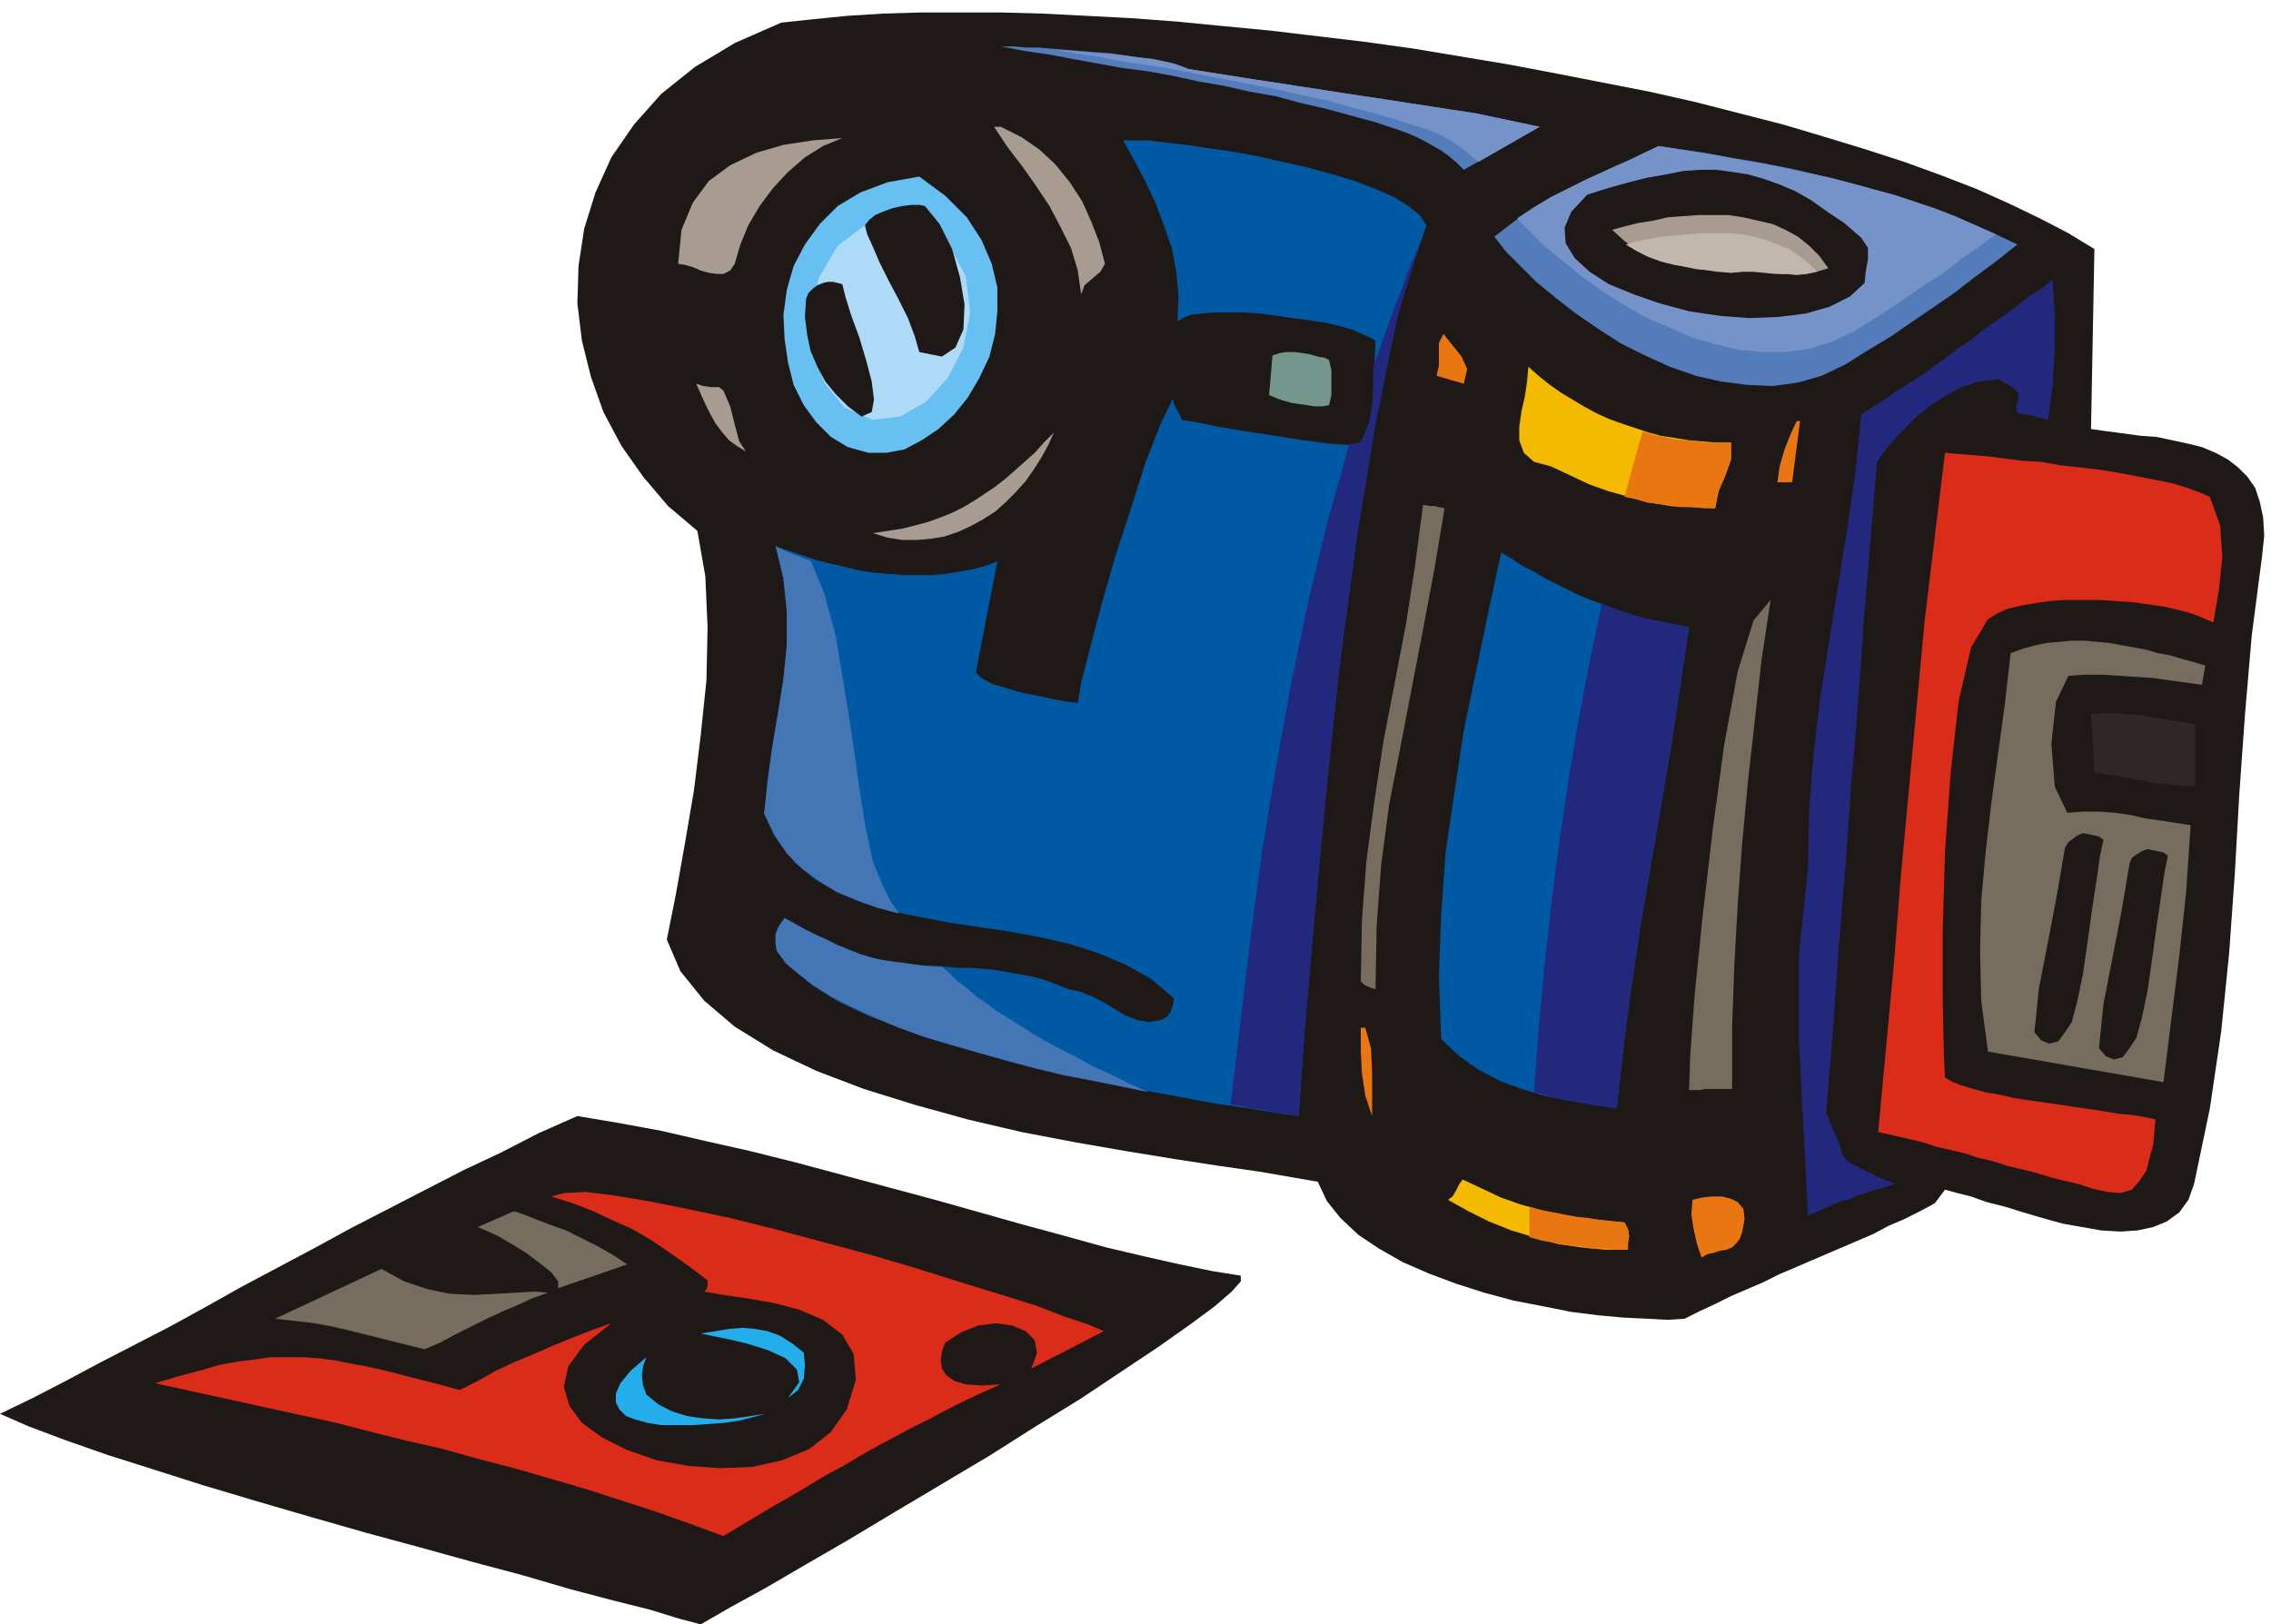 <svg xmlns="http://www.w3.org/2000/svg" fill-rule="evenodd" height="137.76" preserveAspectRatio="none" stroke-linecap="round" viewBox="0 0 2006 1435" width="2.006in"><style>.pen1{stroke:none}.brush2{fill:#1e1916}.brush3{fill:#547cba}.brush4{fill:#7593c9}.brush5{fill:#a89b91}.brush6{fill:#0059a3}.brush10{fill:#23287f}.brush11{fill:#e87711}.brush13{fill:#f4ba00}.brush14{fill:#db2b19}.brush15{fill:#776d5e}</style><path class="pen1 brush2" d="m589 830 12 28 21 26 27 23 34 21 38 18 42 16 45 14 47 13 47 11 47 9 46 8 43 7 39 6 35 5 29 5 23 4 8 17 12 15 16 15 18 12 21 12 23 10 24 9 25 8 26 7 26 5 25 5 24 3 22 2 21 1 18 1 15-1 14-7 13-6 14-7 14-6 14-6 14-7 14-6 14-6 14-6 14-6 14-6 14-6 13-7 14-6 14-7 13-7 9-12 11 3 12 3 14 5 16 4 16 5 17 5 18 5 17 3 17 3 17 1 15-1 14-3 12-5 11-8 8-11 5-14 14-67 10-68 7-69 5-70 4-71 5-70 6-70 9-69 2-19-1-16-3-14-4-12-7-10-8-8-9-7-11-6-12-5-12-3-14-3-14-3-14-1-15-2-15-2-14-2 3-159-23-14-25-13-27-13-29-13-31-12-33-12-34-11-36-11-37-11-39-10-39-10-40-9-41-8-41-8-42-8-42-7-42-7-43-6-42-5-42-5-42-4-41-4-40-3-39-2-39-2-37-1h-71l-33 1-32 2-30 3-28 3-41 18-35 21-30 24-24 27-20 29-14 31-10 32-5 33-1 33 4 33 8 32 11 31 16 30 19 27 22 26 26 22 7 40 2 45-1 47-5 48-6 49-8 47-8 45-8 40z"/><path class="pen1 brush3" d="m1236 115 8 3 7 3 8 4 7 4 7 4 7 5 7 6 6 6 67-38-19-4-19-4-19-4-20-3-19-3-20-3-19-3-20-3-20-3-19-3-20-3-19-3-20-3-19-3-19-3-19-3-5-2-8-3-9-2-10-2-12-1-12-2-13-2-14-1-13-1-13-1-12-1-12-1h-11l-9-1h-13l21 4 21 3 21 4 22 4 22 4 23 3 22 4 23 5 23 4 22 5 23 4 22 6 22 5 22 6 22 6 21 7z"/><path class="pen1 brush4" d="m1253 112 7 2 7 3 7 3 7 4 6 4 7 5 6 5 6 5 54-31-19-4-19-4-19-4-20-3-19-3-20-3-19-3-20-3-20-3-19-3-20-3-19-3-20-3-19-3-19-3-19-3-8-3-11-3-14-3-16-2-17-2-18-1-18-2-17-1 19 3 20 3 20 4 20 3 20 3 21 4 20 4 21 4 21 4 20 4 21 5 20 4 20 6 20 5 20 6 19 6z"/><path class="pen1 brush5" d="m878 112 12 18 13 17 12 17 12 18 10 19 9 18 6 20 3 21 3-8 7-6 7-6 4-7-5-19-7-18-8-18-11-17-13-16-14-13-16-11-18-9h-6zM599 233l6 1 7 2 7 3 7 2 7 1h6l6-3 4-6 5-17 7-17 10-17 12-16 13-14 15-13 16-10 17-7-26 2-26 4-24 7-23 11-19 14-14 19-10 24-3 30z"/><path class="pen1 brush6" d="m1040 284 5-3 7-3 9-1 11-1h26l15 1 15 2 14 2 15 2 13 2 13 3 11 3 9 4 7 3 5 3-1 23-1 23-2 23-9 21-10 2-17-1-23-3-26-4-26-4-24-4-19-4-13-2-2-5-3-5-2-4-1-5-11 23-13 33-13 41-14 43-12 42-10 38-8 31-3 18-9-1-11-2-14-3-15-3-14-4-13-4-9-5-5-5 19-98-11 4-11 3-12 2-12 2-12 1h-25l-13-1-13-1-13-2-12-3-13-3-12-3-12-4-12-4-12-4-1-1 7 29 3 29v30l-3 30-5 31-5 30-4 29-3 29 12 23 15 20 18 15 21 12 22 9 24 7 25 5 26 5 27 4 27 4 27 5 26 6 25 8 24 10 23 13 20 17-1 6-2 6-3 4-5 3-11 2-11-2-10-4-10-6-10-6-10-5-10-4-10-2-10-4-10-4-11-3-11-2-11-2-11-2-11-1-11-1h-12l-11-1-11-1h-11l-11-1-11-2-11-2-10-2-10-3-10-4-10-4-10-5-9-4-10-5-9-5-9-5-5 7-3 7v8l1 7 13 15 18 15 22 14 27 13 31 12 32 11 35 10 36 10 37 8 36 8 36 7 33 6 32 6 28 4 25 4 20 3 5-72 8-95 10-111 13-119 16-119 18-110 20-93 23-68-6-9-10-8-13-8-16-7-18-7-20-6-22-6-22-5-22-5-22-4-21-3-20-3-18-2-16-2h-22l10 18 10 19 9 19 7 19 7 20 4 21 2 22-1 22z"/><path class="pen1 brush3" d="m1465 129-18 9-19 8-19 9-18 9-19 10-18 10-17 12-17 13 10 13 13 13 14 14 17 14 18 14 19 13 20 13 22 11 22 10 23 8 22 5 23 3 23 1 22-3 21-6 21-10 19-12 20-12 19-13 19-13 19-13 18-14 19-14 19-15-19-9-18-8-19-8-20-7-19-7-20-6-20-6-20-5-20-5-20-5-20-4-21-4-20-3-20-4-21-3-20-3z"/><path class="pen1 brush4" d="m1340 193 12 12 13 13 16 13 16 13 18 13 19 12 19 11 21 9 20 9 21 6 21 5 21 2h21l20-3 20-6 19-9 16-10 16-10 16-11 16-11 16-10 15-12 16-11 15-11-18-8-18-8-18-7-18-6-18-6-19-5-18-5-19-5-19-4-19-4-19-4-19-3-19-4-19-3-19-3-19-3-15 7-16 8-16 7-16 7-16 8-16 8-15 9-15 10z"/><path class="pen1 brush2" d="m1402 172-14 15-6 14 1 14 8 13 13 12 17 11 22 9 23 8 26 7 27 4 26 2 26-1 24-3 21-6 18-9 13-12 1-10 2-11v-10l-6-9-15-13-15-10-14-10-14-8-14-6-14-5-14-4-13-2-15-2h-14l-15 1-15 3-17 3-16 4-18 5-19 6z"/><path class="pen1" style="fill:#68bff2" d="M767 400h16l16-3 15-8 15-10 14-13 12-15 10-17 9-19 5-20 2-20v-21l-5-21-9-21-13-20-19-19-23-17-28 5-24 9-20 12-16 16-13 18-10 19-6 21-3 22 1 21 3 21 5 20 9 18 11 15 13 13 15 9 18 5z"/><path class="pen1" style="fill:#addbf7" d="m771 371 24-3 23-13 19-21 14-27 6-31-4-32-16-30-30-28-39 10-28 21-17 29-7 32 2 32 10 28 18 22 25 11z"/><path class="pen1 brush2" d="m764 199 2 8 5 11 6 14 8 16 9 17 8 16 6 16 4 14 20 4 12-8 7-16 1-22-4-24-7-25-11-22-13-16-5-1h-7l-8 1-9 2-8 3-7 3-5 4-4 5z"/><path class="pen1 brush5" d="m1529 241 11-1h12l11 1 11 1h21l10-2 10-3-8-11-9-9-10-8-11-6-11-5-13-3-13-3-13-2h-27l-14 1-13 1-13 3-13 2-12 3-11 3 11 10 11 8 12 6 13 5 14 3 14 3 15 1 15 2z"/><path class="pen1" style="fill:#c1b7ad" d="m1605 240-8-8-8-6-9-6-10-4-10-4-11-3-11-2-11-1h-24l-12 1-11 1-12 1-11 2-11 2-10 3 10 6 10 5 11 4 12 3 12 2 12 2 13 2 13 1 10-1h9l10 1 10 1h10l9 1 9-1 9-2z"/><path class="pen1 brush10" d="m1765 335 4 2 5 3 5 3 4 5v5l-1 3-1 4 1 5 6 1 7 1 7 2 7 2 4-30 2-32v-32l-2-30-10 8-11 7-10 8-11 8-10 7-11 8-10 8-11 7-10 8-11 8-10 7-11 7-11 7-10 7-11 7-11 7-5 50-7 49-8 50-8 50-8 50-6 50-4 51-1 51-8 76v77l4 77 4 77 9-4 9-4 9-4 10-3 10-4 10-3 10-3 10-3-19-8-12-6-8-4-5-4-3-5-2-8-5-11-7-17 6-72 5-73 6-71 5-72 6-71 5-72 6-72 6-72 10-14 12-13 12-12 12-10 14-9 15-8 15-5 17-2z"/><path class="pen1 brush2" d="m712 264-1 16 2 16 3 14 6 14 7 13 9 11 11 11 12 9 9-4 2-11-2-16-5-19-6-20-7-19-5-16-3-12-4-1-4-1h-5l-4 1-5 2-4 3-4 4-2 5z"/><path class="pen1 brush11" d="m1269 332 24 7 3-13-5-11-8-10-8-10-4 8v20l-2 9z"/><path class="pen1" style="fill:#75968c" d="m1174 318-4-2-6-1-7-2-6-1-8-1h-7l-6 1-6 2-3 35 7 3 6 2 7 2 7 1 7 1 6 1h7l6-1 2-9v-22l-2-9z"/><path class="pen1 brush13" d="m1350 324-1 12-2 14-3 13-2 14v12l4 11 9 8 15 4 17 8 17 8 17 6 18 5 18 5 19 3 19 1 20 1 3-15 6-14 5-14v-15h-13l-12-1-12-1-12-2-13-2-11-3-12-4-12-4-11-4-11-5-11-6-10-6-10-6-10-7-10-8-9-8z"/><path class="pen1 brush5" d="m615 339 4 9 4 9 4 8 5 9 6 8 6 7 7 5 8 5-6-9-4-15-4-16-6-14-4-3h-7l-7-1-6-2z"/><path class="pen1 brush11" d="m1587 372-6 13-5 13-4 14-2 14h13l7-54h-3z"/><path class="pen1 brush5" d="m771 471 13 4 13 2h13l12-1 12-2 12-4 11-5 11-6 11-7 9-8 9-9 9-10 7-10 7-11 6-11 5-11-9 9-8 9-9 8-9 8-8 7-9 7-9 6-9 6-10 6-10 5-10 4-11 4-11 3-12 3-13 2-13 2z"/><path class="pen1 brush14" d="m1659 1000 13 3 13 3 13 3 12 4 13 3 13 3 12 4 13 3 12 4 13 3 12 3 13 4 12 3 13 3 12 4 13 3 12 1 10-3 7-8 6-9 3-12 3-11 1-12 1-10-9-2-11-2-12-1-12-2-13-2-14-2-13-2-14-2-14-2-13-2-13-3-12-2-11-3-10-3-8-3-7-4-1-22-1-46v-61l2-70 5-70 7-63 11-48 15-25 8-5 9-4 12-3 12-2 13-2 14-1h30l15 1 15 1 14 2 14 2 13 3 11 3 10 4 9 4 5-29 3-29-2-28-9-25-9-4-11-4-13-4-15-3-15-3-16-3-18-3-17-2-18-2-17-3-17-1-16-2-15-2-14-1-12-1-11-1-9 74-9 75-7 75-7 75-7 75-6 76-7 75-7 75z"/><path class="pen1 brush15" d="m1257 446-7 53-8 52-10 52-10 52-8 53-7 52-4 53-1 54 3 3 4 2 3 1 3 1 1-56 4-54 7-53 10-51 10-52 10-52 10-53 9-54-5-1-4-1h-4l-6-1z"/><path class="pen1 brush6" d="m1273 918 16 15 17 12 19 10 19 7 20 6 21 4 22 4 21 3 6-54 7-54 8-53 9-53 9-52 9-53 8-53 8-53-11-2-12-2-11-2-10-3-11-3-11-4-10-4-11-4-10-4-10-5-10-5-10-5-10-6-10-5-9-6-10-6-11 51-11 53-11 53-8 53-8 54-4 55-2 55 2 56z"/><path class="pen1 brush15" d="M1492 963h10l4-1h24v-55l2-55 3-54 4-54 5-54 6-53 6-54 8-53-15 18-14 45-12 65-10 74-9 77-7 69-4 54-1 31zm453-358 3-17-10-3-11-3-10-3-11-2-10-3-11-2-11-2-11-2-11-1-11-1h-11l-11 1-11 1-10 2-11 3-11 4-5 44-6 44-6 44-5 43-4 44-1 44 1 44 6 45 155 27 7-56 7-56 6-56 4-59-13-2-13-2-14-2-13-3-14-2-14-1h-14l-14 1-11-23-3-38 4-37 11-23 15-1h15l15 1 15 1 15 1 14 2 15 2 14 2z"/><path class="pen1" style="fill:#2d2826" d="m1850 682 11 2 12 2 11 2 11 2 10 2 11 1 12 1 11 1v-55l-11-2-12-2-12-2-12-2-11-1-12-1h-11l-11 1 3 51z"/><path class="pen1 brush2" d="m1881 763-7 42-8 41-8 41-4 39 6 7 7 3 8-2 6-8 6-9 5-18 5-24 4-28 4-29 4-27 3-21 3-14-4-3-5-1-5-1-4-1-5 2-5 3-4 3-2 5zm-57-14-7 41-8 42-8 41-4 39 6 7 7 3 8-2 6-8 6-9 5-19 5-24 4-28 4-29 4-26 3-21 3-14-4-3-4-1-5-1-5-1-5 2-4 3-4 3-3 5z"/><path class="pen1 brush11" d="M1202 908v20l1 20 3 20 6 18v-39l-1-21-5-18h-4z"/><path class="pen1 brush13" d="m1279 1060 18 10 18 9 20 8 20 6 21 6 21 3 21 2h20v-6l1-6-1-6-3-6-19-2-19-2-18-3-18-4-18-5-17-6-17-8-17-8-3 4-3 6-3 5-4 3z"/><path class="pen1 brush11" d="m1539 1088 2-11-1-9-5-6-6-3-8-2h-9l-9 1-8 2-1 13 2 13 3 13 4 12 5-3 5-1 6-2 6-1 5-2 4-4 3-4 2-6z"/><path class="pen1 brush2" d="M1096 1127v5l-8 9-15 13-23 17-27 19-33 22-36 24-39 24-41 26-42 25-42 25-40 24-38 22-36 21-31 17-26 15-19-5-26-8-32-8-38-10-41-12-45-12-47-13-48-13-49-14-48-14-47-14-44-14-41-13-37-13-32-12-25-11 29-14 29-15 30-16 31-16 31-16 31-17 32-18 32-17 32-17 33-18 33-17 33-17 33-17 34-16 33-17 34-15 36 6 38 7 39 9 40 9 40 10 41 11 41 11 41 11 39 11 39 11 37 10 36 10 34 8 31 7 29 6 25 4z"/><path class="pen1 brush14" d="m911 1209 5-14-2-11-8-8-12-5-14-2-16 2-15 6-14 9-3 8-1 8 1 7 4 6 7 5 10 3 14 1 17-1-16 7-15 7-16 8-15 8-16 8-15 8-15 8-16 9-15 9-15 8-15 9-15 9-16 9-15 9-15 9-15 9-30-11-31-11-31-10-31-10-31-9-31-9-31-8-32-9-31-7-32-8-31-8-32-7-32-7-32-7-32-7-32-7 20-6 19-5 17-5 16-3 16-2 14-2h29l14 1 15 2 15 3 16 3 17 4 19 5 20 5 22 6 16-8 16-9 17-8 17-7 16-7 17-7 18-7 17-6-24 19-14 19-4 18 5 17 11 15 18 13 22 11 26 9 28 5 28 2 28-1 27-6 24-10 19-15 14-20 8-26-2-23-10-17-17-13-21-9-23-6-23-4-21-3-17-3 2-2 1-3v-5l-16-12-17-12-16-11-17-10-18-8-17-8-18-7-19-6 11-3 19-1 25 3 30 5 35 7 38 8 40 10 41 11 41 11 41 12 38 12 36 11 32 10 26 10 21 7 14 6-64 33z"/><path class="pen1 brush15" d="M493 1138v-6l-6-8-10-8-12-9-13-8-12-7-11-5-7-3 32-14 9 3 10 4 13 5 14 5 14 7 14 7 14 8 12 8-61 21zm-9 4-14 5-13 6-14 6-13 6-14 7-14 7-13 7-14 6-16-4-16-4-16-4-16-4-17-4-16-3-17-2-18-2 94-44 20 11 21 7 20 4 21 1 19-1 18-1 15-1 13 1z"/><path class="pen1" d="m710 1195 1 11-1 12-5 10-9 7 10-14-2-11-10-10-15-7-19-6-17-4-15-3-9-2 13-2 12-2 12-1 11 1 11 2 11 4 11 7 10 8zm-139 37 11 9 12 6 13 4 14 2 14 1 14-1 14-2 13-2-11 3-12 3-13 2-14 1-14 1h-28l-12-2-11-3-8-3-6-6-3-6v-8l4-9 9-11 14-12-3 8-1 8 1 9 3 8z" style="fill:#23adea"/><path class="pen1 brush10" d="M1213 324v18l-1 17-3 16-7 16-2 1h-8l-20 71-17 71-15 72-13 72-12 73-10 74-9 75-9 76 9 1 8 2 8 1 8 1 7 2 7 1 7 1 6 1 5-70 8-92 10-108 12-116 15-116 18-109 19-94 22-71-6 15-6 14-5 14-6 15-5 14-5 14-5 14-5 14z"/><path class="pen1 brush11" d="m1435 439 10 2 10 3 10 1 10 2 10 1h10l10 1h10l3-15 6-14 5-14v-15h-20l-10-1-10-1-10-1-9-2-10-2-9-3-4 14-4 14-4 15-4 15zm-84 654 11 3 11 2 11 2 11 1 10 2h11l11 1h11v-6l1-6-1-6-3-6-11-1-10-1-11-2-10-1-11-2-10-2-11-2-10-3v27z"/><path class="pen1 brush10" d="m1355 965 9 2 9 3 9 1 9 2 9 2 10 1 9 2 9 1 6-54 7-54 8-53 9-53 9-52 9-53 8-53 8-53-10-2-10-2-10-2-10-2-10-3-9-3-9-3-9-4-11 52-10 53-9 54-8 54-7 55-6 55-5 54-4 55z"/><path class="pen1" d="m716 495-4-1-3-1-4-2-4-1-4-2-3-1-4-2-4-2-1-1 7 29 3 29v30l-3 30-5 31-5 30-4 29-3 29 9 19 11 16 13 13 15 11 16 10 17 7 19 7 19 5-4-6-4-6-3-6-3-6-9-22-7-33-6-39-6-43-7-43-7-42-10-37-12-29zm116 359h-8l-8-1-8-1-7-1-8-1-8-1-7-1-8-2-10-3-10-4-10-4-10-5-9-4-10-5-9-5-9-5-5 7-3 7v8l1 7 8 11 12 10 13 10 16 10 18 9 20 9 21 9 22 8 24 7 24 7 25 7 26 7 25 6 26 5 25 5 24 5-18-8-16-8-16-7-14-8-14-7-13-7-12-7-11-7-11-7-10-6-9-7-9-6-8-7-8-6-7-7-7-6z" style="fill:#4475b5"/></svg>

